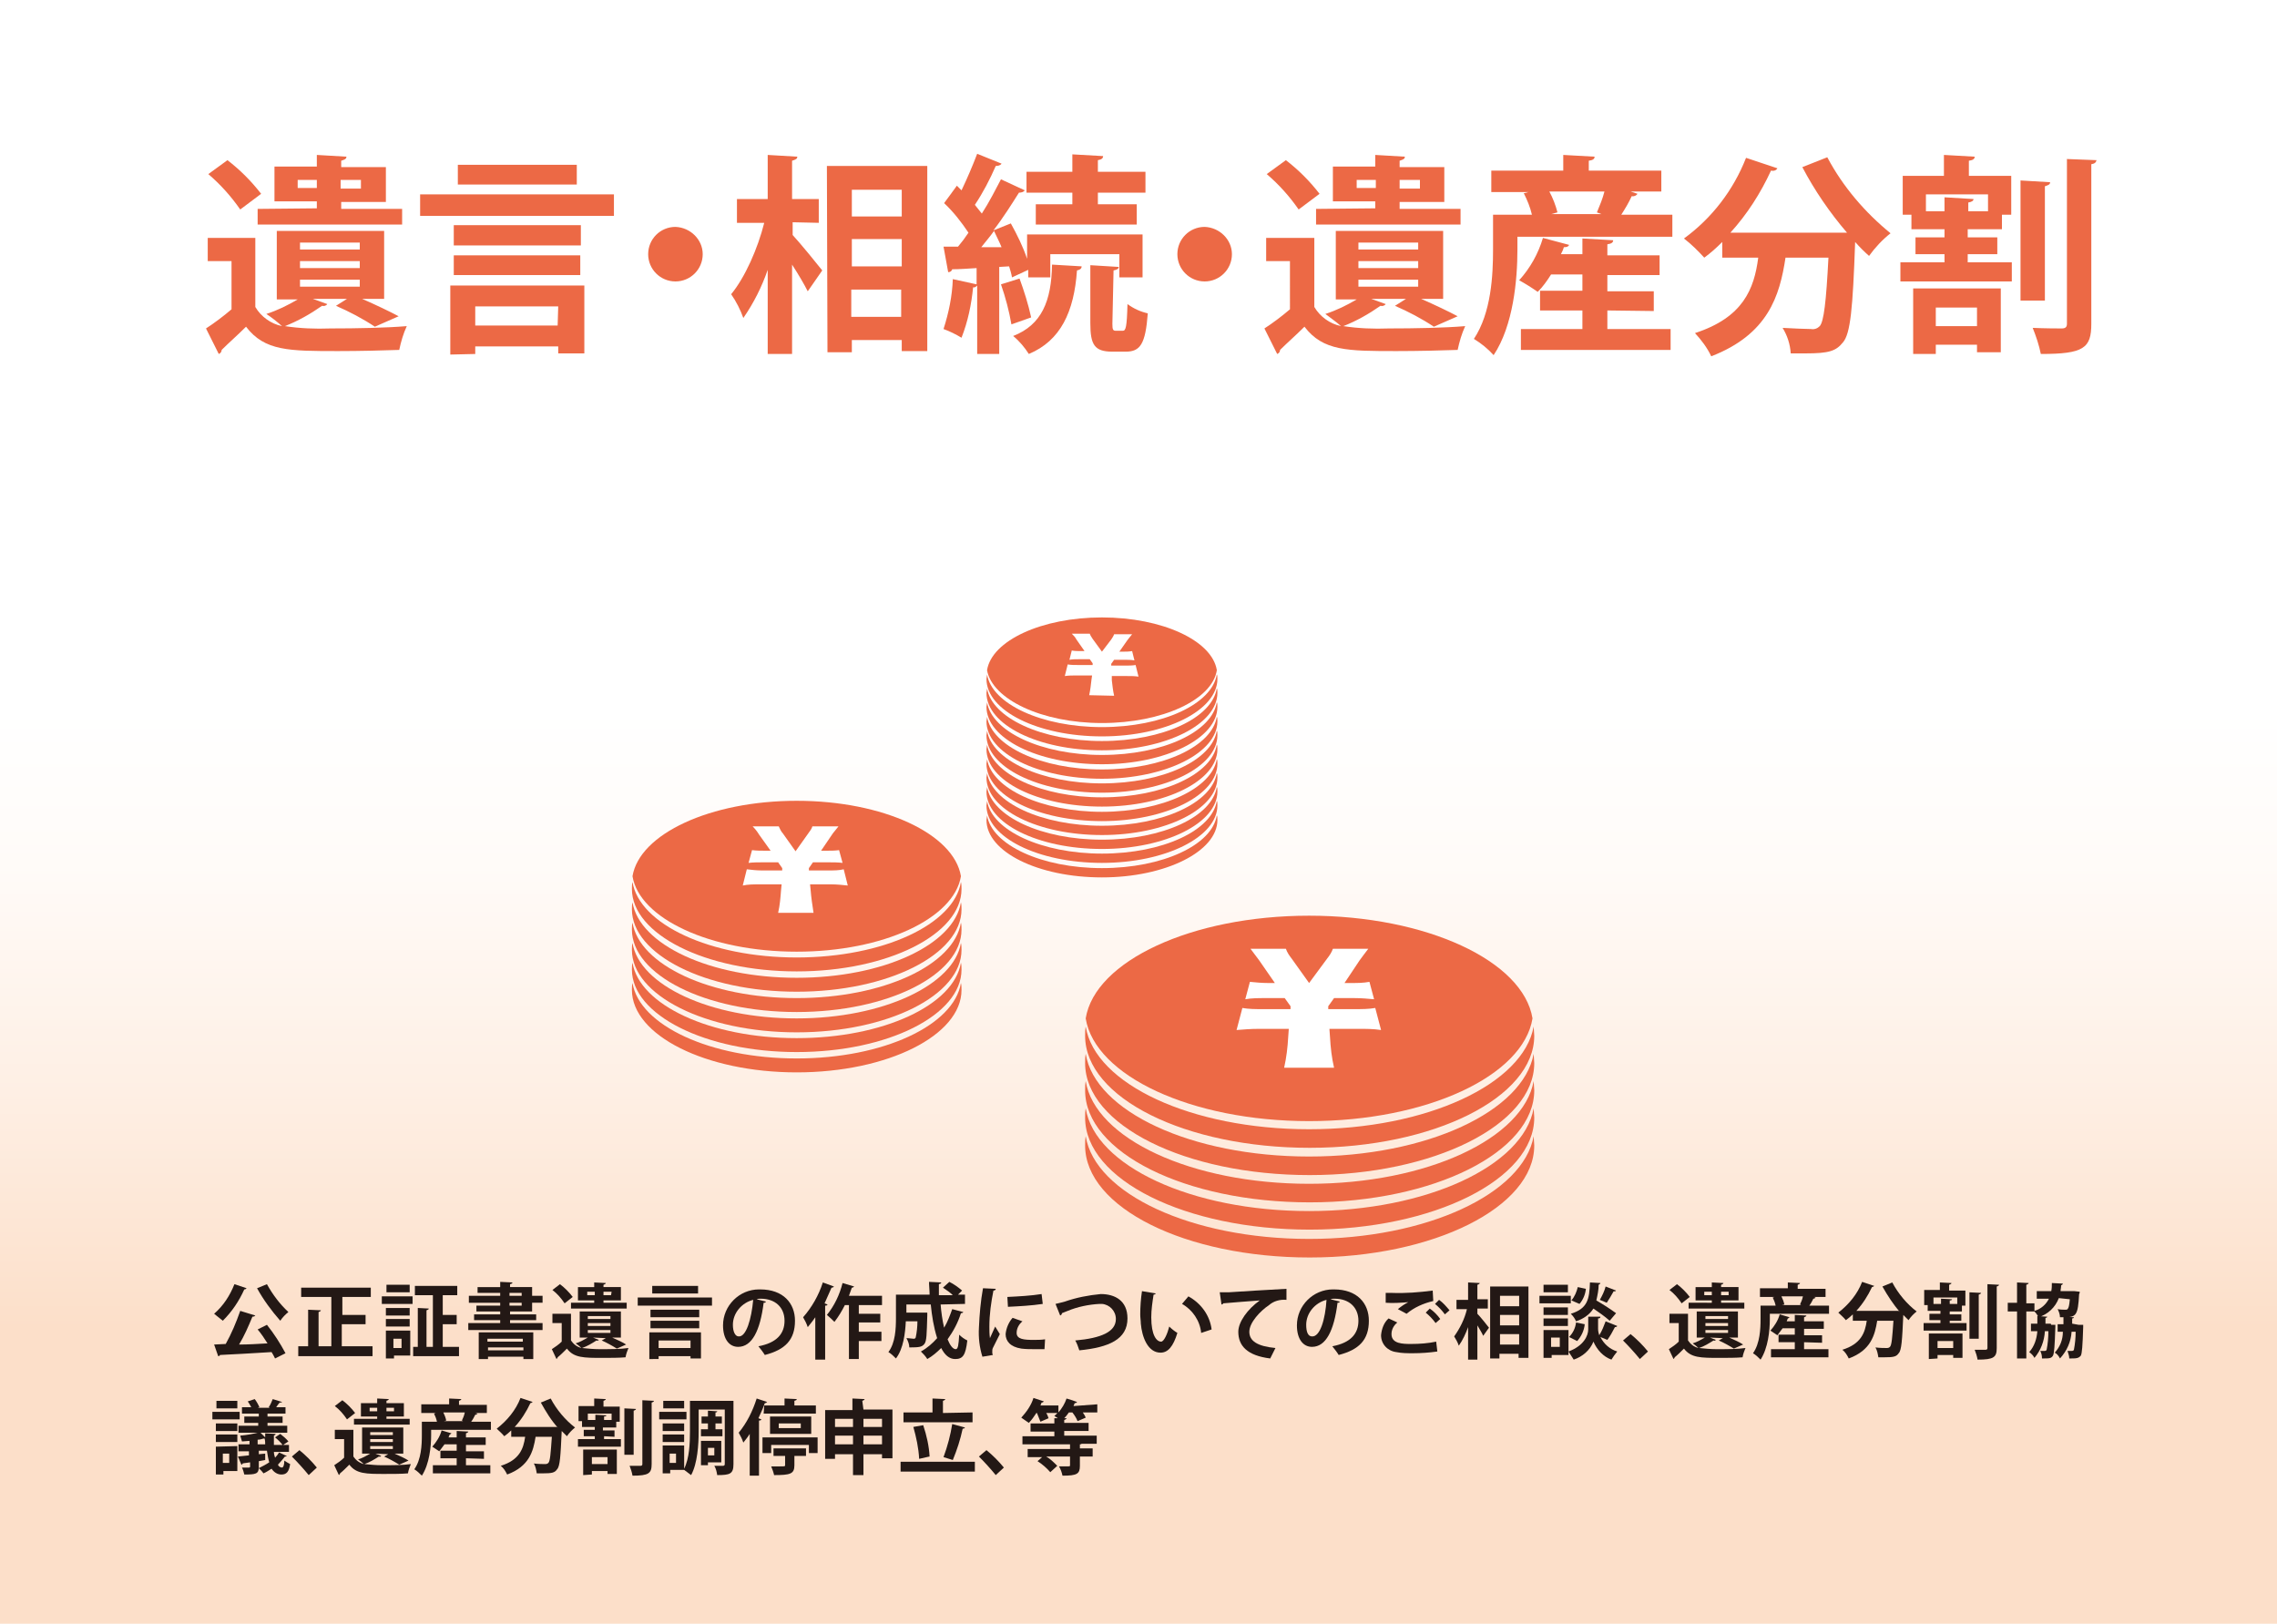 <?xml version="1.0" encoding="utf-8"?>
<!-- Generator: Adobe Illustrator 27.2.0, SVG Export Plug-In . SVG Version: 6.00 Build 0)  -->
<svg version="1.1" id="レイヤー_1" xmlns="http://www.w3.org/2000/svg" xmlns:xlink="http://www.w3.org/1999/xlink" x="0px"
	 y="0px" viewBox="0 0 392.4 279.8" style="enable-background:new 0 0 392.4 279.8;" xml:space="preserve">
<style type="text/css">
	.st0{fill:#FEF1E8;}
	.st1{fill:url(#SVGID_1_);}
	.st2{fill:#231815;}
	.st3{fill:#EC6945;}
	.st4{fill:#FFFFFF;}
</style>
<g>
	<g id="レイヤー_1_00000170969035240020001760000013121420164525031608_">
		<rect y="0" class="st0" width="392.4" height="279.8"/>
		
			<linearGradient id="SVGID_1_" gradientUnits="userSpaceOnUse" x1="196.179" y1="14.875" x2="196.179" y2="234.981" gradientTransform="matrix(1 0 0 -1 0 279.89)">
			<stop  offset="0.164" style="stop-color:#FCDFC9"/>
			<stop  offset="0.349" style="stop-color:#FEEFE4"/>
			<stop  offset="0.527" style="stop-color:#FFFBF8"/>
			<stop  offset="0.649" style="stop-color:#FFFFFF"/>
		</linearGradient>
		<rect y="0" class="st1" width="392.4" height="279.8"/>
		<path class="st2" d="M42.5,222c-0.1,0.1-0.2,0.2-0.4,0.2c-0.9,2-2.1,3.8-3.7,5.4c-0.5-0.4-1-0.8-1.5-1.2c1.6-1.4,2.7-3.1,3.5-5.1
			L42.5,222z M44,226.7c-0.1,0.1-0.2,0.2-0.5,0.2c-0.7,1.7-1.4,3.3-2.3,4.8c1.6,0,3.2-0.1,4.9-0.2c-0.5-0.8-1.1-1.7-1.7-2.4l1.6-0.8
			c1.2,1.5,2.3,3.2,3.2,4.9l-1.8,0.9c-0.2-0.4-0.4-0.8-0.6-1.1c-3.3,0.2-6.6,0.4-8.9,0.5c0,0.1-0.1,0.2-0.3,0.2l-0.7-2l2-0.1
			c1-1.8,1.8-3.7,2.5-5.7L44,226.7z M46,221.3c1,1.8,2.2,3.4,3.7,4.8c-0.5,0.4-1,0.9-1.4,1.5c-1.5-1.7-2.9-3.6-4-5.6L46,221.3z"/>
		<path class="st2" d="M58.9,232h5.3v1.7H51.4V232h1.7v-6.3l2.2,0.1c0,0.1-0.1,0.2-0.4,0.3v5.9h2.2v-8.5h-5.2v-1.6h12v1.6h-4.9v3.1
			H63v1.6h-4.1V232z"/>
		<path class="st2" d="M65.8,224.7v-1.3h5.3v1.3H65.8z M70.7,229.3v4.3h-2.8v0.5h-1.4v-4.8H70.7z M70.6,225.4v1.3h-4.1v-1.3H70.6z
			 M66.5,228.6v-1.3h4.1v1.3H66.5z M70.6,221.4v1.3h-4v-1.3H70.6z M69.2,230.7h-1.4v1.6h1.4V230.7z M76.3,232.1h2.8v1.6h-7.9v-1.6
			H72v-6.7l1.9,0.1c0,0.1-0.1,0.2-0.4,0.3v6.3h1.1v-8.9h-3.1v-1.6h7.3v1.6h-2.5v3.4h2.4v1.6h-2.4V232.1z"/>
		<path class="st2" d="M87.8,228h5.7v1.2H80.7V228h5.5v-0.5h-4.5v-1h4.5V226h-4.1v-1h4.1v-0.5h-5.4v-1.2h5.4v-0.5h-3.9v-1h3.9v-0.9
			l2.1,0.1c0,0.2-0.1,0.2-0.4,0.3v0.5h3.8v1.5h1.8v1.2h-1.8v1.5h-3.8v0.5h4.5v1h-4.5V228z M82.5,234.2v-4.6h9.4v4.6h-1.7v-0.4h-6.1
			v0.4L82.5,234.2z M90.1,230.7h-6.1v0.5h6.1V230.7z M84.1,232.7h6.1v-0.5h-6.1V232.7z M87.8,222.8v0.5h2.1v-0.5H87.8z M87.8,224.5
			v0.5h2.1v-0.5H87.8z"/>
		<path class="st2" d="M102.2,230.5l1,0.4c-0.1,0.1-0.2,0.2-0.4,0.1c-0.8,0.5-1.6,1-2.5,1.3c1,0.1,2,0.2,3,0.2c1.7,0,3.7,0,5-0.2
			c-0.2,0.5-0.4,1-0.5,1.6c-1.1,0.1-2.6,0.1-4,0.1c-3.2,0-4.9,0-6.1-1.6c-0.6,0.6-1.1,1.1-1.6,1.5c0,0.1-0.1,0.2-0.2,0.3l-0.8-1.7
			c0.6-0.4,1.2-0.8,1.7-1.3V228h-1.6v-1.6h3.2v4.6c0.4,0.6,1,1.1,1.8,1.3c-0.3-0.3-0.7-0.6-1-0.8c0.7-0.2,1.4-0.6,2.1-1h-1.4V226
			h7.1v4.5h-1.5c0.9,0.4,1.8,0.8,2.4,1.2l-1.6,0.7c-0.8-0.5-1.7-1-2.6-1.4l0.7-0.4L102.2,230.5z M96.5,221.3
			c0.8,0.6,1.6,1.4,2.2,2.2l-1.4,1.1c-0.6-0.9-1.3-1.7-2.1-2.3L96.5,221.3z M102.4,224.5v-0.4h-2.8v-2.3h2.8V221l2,0.1
			c0,0.1-0.1,0.2-0.4,0.3v0.4h3v2.3h-3v0.4h4v1h-9.6v-1H102.4z M101.2,223.2h1.3v-0.6h-1.3V223.2z M101.3,226.8v0.5h3.9v-0.5H101.3z
			 M101.3,228v0.5h3.9V228H101.3z M101.3,229.2v0.5h3.9v-0.5H101.3z M105.4,222.6H104v0.6h1.3L105.4,222.6z"/>
		<path class="st2" d="M109.9,223.6h12.8v1.4h-12.8V223.6z M111.9,234.2v-4.6h8.9v4.5H119v-0.4h-5.5v0.5L111.9,234.2z M120.5,225.7
			v1.3h-8.4v-1.3H120.5z M112.1,228.9v-1.3h8.4v1.3H112.1z M120.3,221.6v1.3h-7.9v-1.3H120.3z M119,231h-5.5v1.3h5.5V231z"/>
		<path class="st2" d="M132,224.3c-0.1,0.2-0.2,0.2-0.4,0.2c-0.6,4.8-2,7.6-4.4,7.6c-1.5,0-2.6-1.3-2.6-3.7c0-3.4,2.8-6.2,6.2-6.2
			c0.1,0,0.1,0,0.2,0c4,0,6,2.4,6,5.4c0,3.3-1.7,5-5.2,5.9c-0.3-0.5-0.7-1-1.1-1.5c3.2-0.6,4.5-2.2,4.5-4.4c0-2.3-1.6-3.8-4.1-3.8
			c-0.2,0-0.5,0-0.7,0.1L132,224.3z M129.8,224c-2,0.5-3.5,2.3-3.5,4.3c0,1.2,0.4,2,1,2C128.6,230.4,129.5,227.3,129.8,224
			L129.8,224z"/>
		<path class="st2" d="M143.7,221.7c0,0.1-0.2,0.2-0.4,0.2c-0.4,0.9-0.8,1.8-1.2,2.7l0.5,0.2c0,0.1-0.1,0.2-0.4,0.2v9.3h-1.7V227
			c-0.4,0.6-0.9,1.2-1.3,1.7c-0.2-0.6-0.5-1.2-0.8-1.7c1.5-1.7,2.7-3.8,3.4-6L143.7,221.7z M152,224.9h-4v1.5h3.7v1.5h-3.7v1.6h3.9
			v1.6h-3.9v3.1h-1.7v-9.3h-0.7c-0.5,1-1.1,2-1.8,2.9c-0.4-0.4-0.8-0.8-1.3-1.2c1.3-1.6,2.2-3.5,2.7-5.5l2,0.6
			c-0.1,0.1-0.2,0.2-0.4,0.2c-0.2,0.5-0.3,0.9-0.5,1.4h5.7L152,224.9z"/>
		<path class="st2" d="M162.1,224.8c0.1,1.3,0.3,2.7,0.6,4c0.6-1,1-2.1,1.4-3.2l1.9,0.5c0,0.1-0.2,0.2-0.4,0.2
			c-0.5,1.6-1.3,3.1-2.3,4.5c0.4,1,0.9,1.7,1.4,1.7c0.4,0,0.5-0.7,0.6-2.5c0.4,0.4,0.8,0.7,1.4,1c-0.3,2.6-0.8,3.2-2.1,3.2
			c-1,0-1.8-0.7-2.4-1.9c-0.7,0.7-1.5,1.4-2.4,1.9c-0.3-0.5-0.7-0.9-1.1-1.3c1.1-0.6,2-1.4,2.8-2.3c-0.6-1.9-0.9-3.8-1.1-5.8h-4.2
			v1.4h2.7l0.9,0v0.5c-0.1,3.2-0.1,4.4-0.5,4.9c-0.4,0.5-0.8,0.6-2.6,0.6c0-0.5-0.2-1.1-0.5-1.6c0.5,0,1,0.1,1.2,0.1
			c0.2,0,0.3,0,0.4-0.2c0.2-0.9,0.3-1.9,0.3-2.8h-2c-0.1,2-0.4,4.7-1.7,6.4c-0.4-0.4-0.8-0.8-1.3-1.1c1.2-1.6,1.3-4,1.3-5.9v-4h5.8
			c0-0.7-0.1-1.5-0.1-2.2l2.1,0.1c0,0.2-0.1,0.2-0.4,0.3c0,0.6,0,1.2,0,1.9h2.4c-0.5-0.5-1.1-0.9-1.7-1.3l1.1-1
			c0.8,0.4,1.5,0.9,2.2,1.5l-0.7,0.7h1.2v1.6L162.1,224.8z"/>
		<path class="st2" d="M171.6,222.1c0,0.2-0.2,0.3-0.4,0.3c-0.4,2-0.7,4.1-0.7,6.2c0,0.7,0,1.3,0.1,2c0.2-0.4,0.7-1.6,0.9-2l0.8,1.3
			c-0.4,0.8-0.8,1.6-1.2,2.4c-0.1,0.2-0.1,0.4-0.1,0.7c0,0.2,0,0.3,0.1,0.5l-1.8,0.3c-0.5-1.6-0.7-3.3-0.6-5
			c0.1-2.3,0.3-4.6,0.7-6.8L171.6,222.1z M180,232.5c-0.5,0-1.1,0-1.6,0c-0.8,0-1.6,0-2.4-0.1c-1.9-0.3-2.7-1.3-2.7-2.5
			c0.1-1,0.5-2,1.2-2.8l1.7,0.6c-0.6,0.5-1,1.2-1,2c0,1.1,1.3,1.2,2.9,1.2c0.7,0,1.3,0,2-0.1L180,232.5z M173.6,223.5
			c2-0.1,4-0.2,5.9-0.5l0.2,1.7c-2,0.3-4,0.4-6,0.5L173.6,223.5z"/>
		<path class="st2" d="M181.9,224.7c0.4-0.1,0.9-0.2,1.6-0.4c2-0.7,4.1-1.1,6.2-1.3c2.4,0,4.6,1.1,4.6,4.2c0,3.6-3.2,5-8.3,5.5
			c-0.2-0.6-0.4-1.2-0.7-1.7c4.5-0.4,7-1.5,7-3.7c0-1.4-1.1-2.5-2.4-2.6c-0.1,0-0.2,0-0.4,0c-1.9,0.1-3.8,0.5-5.5,1.2
			c-0.3,0.1-0.7,0.3-1,0.4c0,0.2-0.1,0.3-0.3,0.4L181.9,224.7z"/>
		<path class="st2" d="M199.2,222.9c-0.1,0.1-0.2,0.2-0.4,0.2c-0.2,1.3-0.4,2.6-0.4,3.9c0,3.1,0.9,4.2,1.7,4.2
			c0.5,0,1.1-1.4,1.4-2.6c0.4,0.4,0.9,0.8,1.4,1.1c-0.7,2.3-1.6,3.4-2.9,3.4c-2.2,0-3.2-2.7-3.4-5c0-0.5-0.1-1-0.1-1.6
			c0-1.3,0.1-2.7,0.3-4L199.2,222.9z M207,229.7c-0.2-2.1-1.5-4-3.3-5l1.1-1.3c2.2,1.2,3.7,3.3,4,5.7L207,229.7z"/>
		<path class="st2" d="M210.2,222.7c0.4,0,1.1,0,1.5,0c1.6-0.1,7.7-0.5,10-0.6l0,1.9c-1.1-0.1-2.2,0.2-3,0.9c-1.5,1-3.4,3-3.4,4.6
			s1.4,2.5,4.5,2.8l-0.9,1.8c-4-0.5-5.5-2.2-5.5-4.6c0-1.7,1.6-3.9,3.7-5.4c-1.6,0.1-5,0.4-6.3,0.5c0,0.1-0.2,0.2-0.3,0.2
			L210.2,222.7z"/>
		<path class="st2" d="M230.9,224.3c-0.1,0.2-0.2,0.2-0.4,0.2c-0.6,4.8-2,7.6-4.4,7.6c-1.5,0-2.6-1.3-2.6-3.7c0-3.4,2.8-6.2,6.2-6.2
			c0.1,0,0.1,0,0.2,0c4,0,6,2.4,6,5.4c0,3.3-1.7,5-5.2,5.9c-0.3-0.5-0.7-1-1.1-1.5c3.2-0.6,4.5-2.2,4.5-4.4c0-2.3-1.6-3.8-4.1-3.8
			c-0.2,0-0.5,0-0.7,0.1L230.9,224.3z M228.6,224c-2,0.5-3.5,2.3-3.5,4.3c0,1.2,0.3,2,1,2C227.5,230.4,228.4,227.3,228.6,224z"/>
		<path class="st2" d="M247.7,232.9c-1.4,0.2-2.8,0.3-4.2,0.3c-1,0-1.9,0-2.9-0.2c-1.5-0.2-2.6-1.4-2.6-2.9c0.1-1.1,0.5-2.2,1.3-2.9
			l1.5,0.7c-0.6,0.5-1,1.2-1,2c0,1.7,2,1.7,3.4,1.7c1.4,0,2.9-0.1,4.3-0.4L247.7,232.9z M240.9,225.6c0.6-0.5,1.2-0.9,1.8-1.2v0
			c-1.3,0.1-2.6,0.2-3.9,0.1c0-0.4,0-1.3,0-1.7c0.3,0,0.6,0,1,0c2.4,0.1,4.8-0.1,7.1-0.4l0.1,1.8c-1.7,0.4-3.3,1.1-4.6,2.2
			L240.9,225.6z M247.4,228c-0.5-0.7-1.1-1.3-1.7-1.8l0.7-0.7c0.7,0.5,1.3,1.1,1.8,1.8L247.4,228z M249,226.5
			c-0.5-0.7-1.1-1.3-1.7-1.8l0.7-0.7c0.7,0.5,1.2,1.1,1.8,1.8L249,226.5z"/>
		<path class="st2" d="M254.6,225.5v0.9c0.5,0.5,1.7,2,2,2.4l-1,1.4c-0.2-0.5-0.6-1.1-1-1.8v5.9H253v-5.6c-0.4,1.1-0.9,2.2-1.6,3.2
			c-0.2-0.6-0.5-1.1-0.8-1.6c1-1.4,1.8-3,2.2-4.7h-1.8v-1.6h2V221l2,0.1c0,0.1-0.1,0.2-0.4,0.3v2.5h1.8v1.6H254.6z M256.8,221.7h6.6
			V234h-1.7v-0.7h-3.3v0.8h-1.6L256.8,221.7z M261.8,223.3h-3.3v1.8h3.3L261.8,223.3z M261.8,226.6h-3.3v1.8h3.3L261.8,226.6z
			 M258.5,231.7h3.3v-1.8h-3.3L258.5,231.7z"/>
		<path class="st2" d="M270.7,223.3v1.3h-5.4v-1.3H270.7z M270.3,229.2v4.3h-2.9v0.5H266v-4.8H270.3z M270.2,225.3v1.3H266v-1.3
			H270.2z M266,228.5v-1.3h4.2v1.3L266,228.5z M270.2,221.4v1.3h-4.2v-1.3H270.2z M268.8,230.5h-1.5v1.6h1.5V230.5z M278.7,228.5
			c0,0.1-0.2,0.2-0.4,0.2c-0.4,0.8-0.8,1.5-1.3,2.2l-1.2-0.5c0.6,1.2,1.6,2.1,2.9,2.5c-0.4,0.5-0.7,0.9-1,1.4
			c-1.4-0.5-2.5-1.7-3.1-3.1c-0.6,1.5-1.9,2.6-3.4,3.1c-0.3-0.5-0.6-0.9-0.9-1.4c2.7-1,3.4-2.8,3.4-3.8v-2.2l0.9,0l1.2,0
			c0,0.2-0.1,0.3-0.4,0.3v1.8c0,0.4,0.1,0.8,0.2,1.1c0.5-0.8,0.8-1.6,1.1-2.4L278.7,228.5z M273.1,228.2c-0.1,1.1-0.6,2.1-1.3,2.9
			l-1.4-0.7c0.7-0.7,1.1-1.6,1.2-2.5L273.1,228.2z M275.8,221.1c0,0.1-0.1,0.2-0.3,0.3c0,0.9-0.2,1.8-0.4,2.7
			c1.2,0.7,2.3,1.4,3.4,2.2l-1.1,1.3c-0.9-0.8-1.8-1.4-2.8-2.1c-0.7,1.1-1.8,1.8-3,2.2c-0.2-0.5-0.5-0.9-0.9-1.3
			c2.9-0.9,3.2-2.5,3.3-5.4L275.8,221.1z M270.8,224.1c0.6-0.7,0.9-1.5,1.1-2.3l1.4,0.3c-0.1,1-0.5,1.9-1.1,2.6L270.8,224.1z
			 M278.5,222.4c-0.1,0.1-0.2,0.2-0.4,0.1c-0.4,0.7-0.8,1.4-1.2,2l-1.2-0.5c0.4-0.7,0.8-1.5,1-2.3L278.5,222.4z"/>
		<path class="st2" d="M281,229.9c1.1,0.9,2.1,1.9,3,3l-1.4,1.3c-0.9-1.1-1.9-2.2-2.9-3.2L281,229.9z"/>
		<path class="st2" d="M294.7,230.5l1,0.4c-0.1,0.1-0.2,0.2-0.4,0.1c-0.8,0.5-1.6,1-2.5,1.3c1,0.1,2,0.2,3,0.2c1.7,0,3.7,0,5-0.2
			c-0.2,0.5-0.4,1-0.5,1.6c-1.1,0.1-2.6,0.1-4,0.1c-3.2,0-4.9,0-6.1-1.6c-0.6,0.6-1.1,1.1-1.6,1.5c0,0.1-0.1,0.2-0.2,0.3l-0.8-1.7
			c0.6-0.4,1.2-0.8,1.7-1.3V228h-1.6v-1.6h3.2v4.6c0.4,0.6,1,1.1,1.8,1.3c-0.3-0.3-0.7-0.6-1-0.8c0.7-0.2,1.4-0.6,2.1-1h-1.4V226
			h7.1v4.5h-1.5c0.9,0.4,1.8,0.8,2.4,1.2l-1.6,0.7c-0.8-0.5-1.7-1-2.6-1.4l0.7-0.4L294.7,230.5z M289,221.3c0.8,0.6,1.6,1.4,2.2,2.2
			l-1.4,1.1c-0.6-0.9-1.3-1.7-2.1-2.3L289,221.3z M295,224.5v-0.4h-2.8v-2.3h2.8V221l2,0.1c0,0.1-0.1,0.2-0.4,0.3v0.4h3v2.3h-3v0.4
			h4v1h-9.6v-1H295z M293.7,223.2h1.3v-0.6h-1.3V223.2z M293.9,226.8v0.5h3.9v-0.5H293.9z M293.9,228v0.5h3.9V228H293.9z
			 M293.9,229.2v0.5h3.9v-0.5H293.9z M297.9,222.6h-1.3v0.6h1.3V222.6z"/>
		<path class="st2" d="M312.9,223.6c-0.1,0.1-0.2,0.2-0.4,0.2c-0.2,0.4-0.4,0.8-0.7,1.2h3.4v1.4H305v0.9c0,2-0.3,5-1.6,7
			c-0.4-0.4-0.8-0.8-1.3-1.1c1.2-1.7,1.3-4.2,1.3-5.9v-2.3h2.6c-0.1-0.5-0.3-1-0.5-1.4l0.3-0.1h-2.5V222h4.8v-1l2.1,0.1
			c0,0.1-0.1,0.2-0.4,0.3v0.7h4.8v1.4h-2L312.9,223.6z M310.9,231.3v1.2h4.2v1.4h-9.9v-1.4h4.1v-1.2h-2.8V230h2.8v-1.1h-2.1
			c-0.3,0.4-0.6,0.8-0.9,1.2c-0.4-0.3-0.8-0.5-1.2-0.8c0.7-0.8,1.3-1.7,1.6-2.8l1.7,0.5c-0.1,0.1-0.2,0.2-0.3,0.2
			c-0.1,0.2-0.1,0.3-0.2,0.5h1.4v-1.1l2,0.1c0,0.1-0.1,0.2-0.4,0.3v0.7h3.4v1.3h-3.4v1.1h3.1v1.3L310.9,231.3z M310.2,224.8
			c0.2-0.4,0.4-0.9,0.5-1.4h-3.7c0.2,0.4,0.4,0.9,0.5,1.4l-0.4,0.1h3.3L310.2,224.8z"/>
		<path class="st2" d="M327.4,226.1c-1.1-1.3-2.1-2.8-3-4.4l1.7-0.7c1,1.9,2.5,3.7,4.2,5c-0.5,0.4-1,0.9-1.4,1.5
			c-0.3-0.3-0.6-0.6-0.9-0.9c-0.2,4.4-0.3,6.1-0.8,6.6c-0.4,0.6-0.9,0.7-2.5,0.7c-0.3,0-0.6,0-1,0c-0.1-0.6-0.2-1.2-0.5-1.7
			c0.8,0.1,1.5,0.1,1.9,0.1c0.2,0,0.4,0,0.6-0.2c0.3-0.3,0.4-1.6,0.6-4.5h-2.8c-0.4,2.5-1.1,5.1-4.9,6.5c-0.3-0.6-0.6-1.1-1.1-1.5
			c3.2-1,3.9-2.9,4.2-5h-2.4v-1.1c-0.4,0.4-0.8,0.7-1.2,1c-0.4-0.5-0.9-0.9-1.3-1.3c1.8-1.4,3.3-3.2,4.1-5.3l2.1,0.7
			c-0.1,0.1-0.3,0.2-0.4,0.2c-0.7,1.5-1.6,2.9-2.7,4.1h6.9l0.4,0L327.4,226.1z"/>
		<path class="st2" d="M336,227.5v0.5h2.9v1.3h-7.4v-1.3h2.9v-0.5h-1.9v-1.1h1.9v-0.5h-2.2v-1h-0.6v-2.6h2.7V221l2,0.1
			c0,0.1-0.1,0.2-0.4,0.3v1h2.8v2.6h-0.6v1H336v0.5h2v1.1H336z M332.4,234.2v-4.4h5.8v4.2h-1.6v-0.5h-2.7v0.6L332.4,234.2z
			 M333.2,224.7h1.3v-0.9l1.9,0.1c0,0.1-0.1,0.2-0.4,0.2v0.6h1.3v-1.1h-4.1L333.2,224.7z M336.6,231.1h-2.7v1.2h2.7V231.1z
			 M341.4,222.8c0,0.1-0.1,0.2-0.4,0.3v7.6h-1.6v-8L341.4,222.8z M342.5,221.3l2,0.1c0,0.1-0.1,0.2-0.4,0.3v10.6c0,1.6-0.5,2-3.3,2
			c-0.1-0.6-0.3-1.2-0.5-1.7c0.8,0,1.6,0,1.9,0c0.2,0,0.3-0.1,0.3-0.3L342.5,221.3z"/>
		<path class="st2" d="M354.8,223.7c-0.6,1.6-1.9,2.8-3.5,3.3c-0.2-0.4-0.4-0.7-0.7-1h-1.4v8.1h-1.6V226h-1.6v-1.5h1.6V221l2,0.1
			c0,0.1-0.1,0.2-0.4,0.3v3.2h1.4v1.3c1.1-0.3,2-1.1,2.5-2.1h-2.1v-1.3h2.5c0.1-0.5,0.1-0.9,0.1-1.4l1.9,0.1c0,0.1-0.1,0.2-0.3,0.3
			c0,0.4-0.1,0.7-0.1,1h2.1l0.3,0l0.9,0.1c0,0.1,0,0.3-0.1,0.4c-0.2,3.7-0.5,4-2.6,4c-0.2,0-0.4,0-0.7,0c0-0.5-0.2-1-0.4-1.4
			c0.5,0.1,1.1,0.1,1.3,0.1c0.2,0,0.3,0,0.4-0.1c0.2-0.2,0.3-0.6,0.4-1.7L354.8,223.7z M353.5,228.3l0.7,0c0,0.1,0,0.3,0,0.4
			c-0.1,3.2-0.2,4.5-0.4,4.9c-0.3,0.5-0.6,0.5-1.9,0.5c0-0.5-0.1-0.9-0.3-1.3c0.3,0,0.6,0,0.8,0c0.1,0,0.3-0.1,0.3-0.2
			c0.2-1,0.3-2.1,0.3-3.2h-0.6c-0.1,1.7-0.7,3.3-1.8,4.6c-0.2-0.4-0.5-0.7-0.9-1c0.9-1,1.3-2.3,1.4-3.6h-1.1v-1.3h1.1
			c0-0.4,0-0.9,0-1.3l1.7,0.1c0,0.1-0.1,0.2-0.3,0.2l0,1h0.9L353.5,228.3z M358.2,228.3l0.8,0c0,0.1,0,0.3,0,0.4
			c-0.1,3.2-0.2,4.5-0.4,4.9c-0.4,0.5-0.8,0.5-2,0.5c0-0.5-0.2-0.9-0.3-1.3c0.3,0,0.5,0,0.8,0c0.1,0,0.3-0.1,0.3-0.2
			c0.2-1,0.3-2.1,0.3-3.1h-0.7c-0.1,1.7-0.8,3.3-2,4.6c-0.2-0.4-0.5-0.8-0.9-1c0.9-1,1.4-2.2,1.4-3.6h-0.9v-1.3h1c0-0.4,0-0.9,0-1.3
			l1.8,0.1c0,0.1-0.1,0.2-0.3,0.2l0,0.9L358.2,228.3z"/>
		<path class="st2" d="M41.3,243.3v1.3h-4.7v-1.3H41.3z M40.9,249.2v4.3h-2.4v0.6h-1.3v-4.8L40.9,249.2z M37.2,246.6v-1.3h3.7v1.3
			H37.2z M37.2,248.5v-1.3h3.7v1.3L37.2,248.5z M40.9,241.4v1.3h-3.6v-1.3H40.9z M39.5,250.5h-1.1v1.6h1.1V250.5z M47.2,250.2
			c0,0.3,0.1,0.7,0.2,1c0.3-0.3,0.5-0.6,0.7-0.9l1.3,0.6c0,0.1-0.1,0.1-0.3,0.1c-0.4,0.5-0.8,1-1.2,1.4c0.1,0.3,0.4,0.5,0.7,0.5
			c0.2,0,0.4-0.4,0.4-1.2c0.3,0.2,0.6,0.4,1,0.6c-0.2,1.3-0.6,1.8-1.5,1.8c-0.7,0-1.3-0.4-1.7-1c-0.5,0.3-0.9,0.6-1.4,0.8
			c-0.2-0.3-0.5-0.6-0.8-0.9c0.6-0.3,1.2-0.6,1.8-1c-0.2-0.7-0.3-1.3-0.4-2h-1.4v0.6l1.1-0.1l0,1.1l-1.1,0.2v1
			c0,1.2-0.5,1.3-2.5,1.3c-0.1-0.4-0.2-0.8-0.4-1.2c0.5,0,1,0,1.2,0s0.2-0.1,0.2-0.2V252c-0.5,0.1-0.9,0.1-1.3,0.2
			c0,0.1-0.1,0.2-0.2,0.2L41,251l1.9-0.2v-0.7h-1.8v-1.2H43v-0.6c-0.4,0-0.9,0.1-1.3,0.1c-0.1-0.3-0.2-0.7-0.3-1
			c1.1-0.1,2.3-0.3,3.4-0.6l0.9,0.9c0-0.2,0-0.5,0-0.7l1.8,0.1c0,0.1-0.1,0.2-0.3,0.3c0,0.6,0,1.1,0,1.6h1.5
			c-0.4-0.5-0.8-0.9-1.3-1.3l0.9-0.6c0.5,0.4,1,0.8,1.4,1.3l-0.9,0.6h1v1.2L47.2,250.2z M44.6,244.1v-0.5h-2.9v-1.1h1.6
			c-0.2-0.4-0.4-0.7-0.6-1l1.2-0.4c0.3,0.4,0.6,0.9,0.8,1.4l-0.3,0.1h2.1l-0.2-0.1c0.3-0.4,0.5-0.9,0.7-1.4l1.6,0.5
			c0,0.1-0.2,0.1-0.4,0.1c-0.2,0.2-0.4,0.5-0.6,0.8h1.6v1.1h-3.1v0.5h2.6v1.1h-2.6v0.5h3.4v1.2h-8.4v-1.2h3.4v-0.5h-2.4v-1.1H44.6z
			 M44.4,248.9h1.3c0-0.3,0-0.6-0.1-1h-0.2c-0.3,0.1-0.6,0.2-1,0.2L44.4,248.9z"/>
		<path class="st2" d="M51.6,249.9c1.1,0.9,2.1,1.9,3,3l-1.4,1.3c-0.9-1.1-1.9-2.2-2.9-3.2L51.6,249.9z"/>
		<path class="st2" d="M64.7,250.5l1,0.4c-0.1,0.1-0.2,0.2-0.4,0.1c-0.8,0.5-1.6,1-2.5,1.3c1,0.1,2,0.2,3,0.2c1.7,0,3.7,0,5-0.2
			c-0.2,0.5-0.4,1-0.5,1.6c-1.1,0.1-2.6,0.1-4,0.1c-3.2,0-4.9,0-6.1-1.6c-0.6,0.6-1.1,1.1-1.6,1.5c0,0.1-0.1,0.2-0.2,0.3l-0.8-1.7
			c0.6-0.4,1.2-0.8,1.7-1.3V248h-1.6v-1.6h3.2v4.6c0.4,0.6,1,1.1,1.8,1.3c-0.3-0.3-0.7-0.6-1-0.8c0.7-0.2,1.4-0.6,2.1-1h-1.4V246
			h7.1v4.5h-1.5c0.9,0.4,1.8,0.8,2.4,1.2l-1.6,0.7c-0.8-0.5-1.7-1-2.6-1.4l0.7-0.4L64.7,250.5z M59,241.3c0.8,0.6,1.6,1.4,2.2,2.2
			l-1.4,1.1c-0.6-0.9-1.3-1.7-2.1-2.3L59,241.3z M65,244.5v-0.4h-2.8v-2.3H65V241l2,0.1c0,0.1-0.1,0.2-0.4,0.3v0.4h3v2.3h-3v0.4h4v1
			h-9.6v-1L65,244.5z M63.7,243.2H65v-0.6h-1.3L63.7,243.2z M63.8,246.8v0.5h3.9v-0.5H63.8z M63.8,248v0.5h3.9V248H63.8z
			 M63.8,249.2v0.5h3.9v-0.5H63.8z M67.9,242.6h-1.3v0.6h1.3V242.6z"/>
		<path class="st2" d="M82.3,243.6c-0.1,0.1-0.2,0.2-0.4,0.2c-0.2,0.4-0.4,0.8-0.7,1.2h3.4v1.4H74.3v0.9c0,2-0.3,5-1.6,7
			c-0.4-0.4-0.8-0.8-1.3-1.1c1.2-1.7,1.3-4.2,1.3-5.9v-2.3h2.6c-0.1-0.5-0.3-1-0.5-1.4l0.3-0.1h-2.5V242h4.8v-1l2.1,0.1
			c0,0.1-0.1,0.2-0.4,0.3v0.7h4.8v1.4h-2L82.3,243.6z M80.3,251.3v1.2h4.2v1.4h-9.9v-1.4h4.1v-1.2h-2.8V250h2.8v-1.1h-2.1
			c-0.3,0.4-0.6,0.8-0.9,1.2c-0.4-0.3-0.8-0.5-1.2-0.8c0.7-0.8,1.3-1.7,1.6-2.8l1.7,0.5c-0.1,0.1-0.2,0.2-0.3,0.2
			c-0.1,0.2-0.1,0.3-0.2,0.5h1.4v-1.1l2,0.1c0,0.1-0.1,0.2-0.4,0.3v0.7h3.4v1.3h-3.4v1.1h3.1v1.3L80.3,251.3z M79.6,244.8
			c0.2-0.4,0.4-0.9,0.5-1.4h-3.7c0.2,0.4,0.4,0.9,0.5,1.4l-0.4,0.1h3.3L79.6,244.8z"/>
		<path class="st2" d="M96.2,246.1c-1.2-1.3-2.1-2.8-3-4.4l1.7-0.7c1,1.9,2.5,3.7,4.2,5c-0.5,0.4-1,0.9-1.4,1.5
			c-0.3-0.3-0.6-0.6-0.9-0.9c-0.2,4.4-0.3,6.1-0.8,6.6c-0.4,0.6-0.9,0.7-2.5,0.7c-0.3,0-0.6,0-1,0c-0.1-0.6-0.2-1.2-0.5-1.7
			c0.8,0.1,1.5,0.1,1.9,0.1c0.2,0,0.4,0,0.6-0.2c0.3-0.3,0.4-1.6,0.6-4.5h-2.8c-0.4,2.5-1.1,5.1-4.9,6.5c-0.3-0.6-0.6-1.1-1.1-1.5
			c3.2-1,3.9-2.9,4.2-5h-2.4v-1.1c-0.4,0.4-0.8,0.7-1.2,1c-0.4-0.5-0.9-0.9-1.3-1.3c1.8-1.4,3.3-3.2,4.1-5.3l2.1,0.7
			c-0.1,0.1-0.3,0.2-0.4,0.2c-0.7,1.5-1.6,2.9-2.7,4.1h6.9l0.4,0L96.2,246.1z"/>
		<path class="st2" d="M104.1,247.5v0.5h2.9v1.3h-7.4v-1.3h2.9v-0.5h-1.9v-1.1h1.9v-0.5h-2.2v-1h-0.6v-2.6h2.7V241l2,0.1
			c0,0.1-0.1,0.2-0.4,0.3v1h2.8v2.6h-0.6v1h-2.3v0.5h2v1.1L104.1,247.5z M100.5,254.2v-4.4h5.8v4.2h-1.6v-0.5H102v0.6L100.5,254.2z
			 M101.3,244.7h1.3v-0.9l1.9,0.1c0,0.1-0.1,0.2-0.4,0.2v0.6h1.3v-1.1h-4.1L101.3,244.7z M104.7,251.1H102v1.2h2.7V251.1z
			 M109.6,242.8c0,0.1-0.1,0.2-0.4,0.3v7.6h-1.6v-8L109.6,242.8z M110.7,241.3l2,0.1c0,0.1-0.1,0.2-0.4,0.3v10.6c0,1.6-0.5,2-3.3,2
			c-0.1-0.6-0.3-1.2-0.5-1.7c0.8,0,1.6,0,1.9,0c0.2,0,0.3-0.1,0.3-0.3L110.7,241.3z"/>
		<path class="st2" d="M118.3,243.3v1.3h-4.7v-1.3H118.3z M126.4,241.5v10.8c0,1.7-0.6,1.9-2.8,1.9c-0.1-0.6-0.2-1.1-0.5-1.6
			c0.3,0,0.6,0,0.9,0h0.6c0.2,0,0.3-0.1,0.3-0.3v-9.4h-4.5v3.8c0,2.2-0.2,5.5-1.3,7.5c-0.4-0.3-0.8-0.6-1.2-0.9v0h-2.4v0.6h-1.3
			v-4.8h3.7v4c0.9-1.8,1-4.4,1-6.4v-5.3H126.4z M117.9,245.3v1.3h-3.7v-1.3H117.9z M114.2,248.5v-1.3h3.7v1.3L114.2,248.5z
			 M117.9,241.4v1.3h-3.6v-1.3H117.9z M116.5,252.1v-1.6h-1.1v1.6L116.5,252.1z M120.8,246.3h1.2v-1h-1.1v-1.2h1.1v-1l1.6,0.1
			c0,0.1-0.1,0.2-0.3,0.2v0.7h1.1v1.2h-1.1v1h1.2v1.2h-3.7L120.8,246.3z M124.3,252H122v0.5h-1.2v-4.2h3.5L124.3,252z M123.1,249.5
			H122v1.3h1.1V249.5z"/>
		<path class="st2" d="M129.2,247.1c-0.3,0.5-0.7,1-1.1,1.5c-0.2-0.6-0.5-1.2-0.8-1.7c1.4-1.7,2.4-3.7,3.1-5.9l1.8,0.6
			c-0.1,0.1-0.2,0.2-0.4,0.2c-0.3,0.9-0.7,1.7-1.1,2.6l0.5,0.2c0,0.1-0.1,0.2-0.4,0.2v9.5h-1.6V247.1z M131.4,247.7h9.5v2.7h-1.5
			V249h-6.5v1.4h-1.5V247.7z M131.7,242.2h3.5V241l2.1,0.1c0,0.2-0.1,0.2-0.4,0.3v0.8h3.7v1.4h-9L131.7,242.2z M139.8,247.1h-7.1v-3
			h7.1V247.1z M133.3,250.9v-1.3h5.6v1.3h-2v1.6c0,1.5-0.7,1.7-3.5,1.7c-0.1-0.5-0.3-1-0.5-1.5c0.5,0,1.1,0,1.5,0
			c0.8,0,0.9,0,0.9-0.2v-1.6L133.3,250.9z M134.2,245.3v0.8h3.8v-0.8H134.2z"/>
		<path class="st2" d="M148.8,242.9h5v8.4H152v-0.7h-3.2v3.6H147v-3.6h-3.1v0.8h-1.7v-8.4h4.7V241l2.1,0.1c0,0.1-0.1,0.2-0.4,0.3
			L148.8,242.9z M147,244.5h-3.1v1.4h3.1V244.5z M143.9,248.9h3.1v-1.5h-3.1V248.9z M152,244.5h-3.2v1.4h3.2V244.5z M148.8,248.9
			h3.2v-1.5h-3.2V248.9z"/>
		<path class="st2" d="M155.2,251.9H168v1.7h-12.8V251.9z M167.6,243.4v1.7h-11.9v-1.7h5V241l2.2,0.1c0,0.1-0.1,0.2-0.4,0.3v2.1
			L167.6,243.4z M159.1,245.6c0.6,1.8,1,3.6,1.1,5.4c0,0-0.1,0-1.8,0.4c-0.1-1.9-0.5-3.7-1-5.5L159.1,245.6z M166.3,246
			c-0.1,0.2-0.3,0.2-0.4,0.2c-0.4,1.9-1,3.7-1.7,5.4l-1.6-0.5c0.7-1.9,1.2-3.8,1.5-5.7L166.3,246z"/>
		<path class="st2" d="M170,249.9c1.1,0.9,2.1,1.9,3,3l-1.4,1.3c-0.9-1.1-1.9-2.2-2.9-3.2L170,249.9z"/>
		<path class="st2" d="M189.1,242v1.4h-2.5c0.2,0.3,0.4,0.6,0.5,0.9l-1.4,0.6c-0.2-0.5-0.5-1-0.9-1.5h-0.6c-0.2,0.3-0.5,0.7-0.8,1
			l0.4,0c0,0.1-0.1,0.2-0.4,0.3v0.5h4.2v1.4h-4.2v0.8h5.6v1.4h-2.6c-0.1,0.1-0.2,0.1-0.3,0.1v0.7h2.2v1.4h-2.2v1.6
			c0,1.4-0.5,1.7-3,1.7c-0.1-0.5-0.3-1.1-0.6-1.6c0.4,0,0.8,0,1.1,0c0.8,0,0.8,0,0.8-0.2v-1.5h-4.1c0.7,0.4,1.3,1,1.9,1.6l-1.2,1.1
			c-0.6-0.7-1.4-1.4-2.2-1.9l0.8-0.7h-2.5v-1.4h7.3v-0.8h-8.2v-1.4h5.5v-0.8h-4.1v-1.4h4.1v-0.9l0.6,0c-0.2-0.1-0.4-0.3-0.6-0.4
			c0.2-0.2,0.4-0.3,0.5-0.5h-1.9c0.2,0.3,0.3,0.6,0.4,0.9l-1.4,0.6c-0.2-0.5-0.4-1-0.6-1.5h-0.1c-0.4,0.6-0.8,1.2-1.3,1.7
			c-0.4-0.3-0.9-0.6-1.3-0.9c0.9-1,1.7-2.1,2.1-3.4l1.8,0.6c-0.1,0.1-0.2,0.2-0.4,0.2l-0.2,0.5h3.1v1.2c0.6-0.7,1.1-1.5,1.4-2.4
			c0.7,0.2,1.3,0.4,1.8,0.6c0,0.1-0.2,0.2-0.4,0.2l-0.2,0.5L189.1,242z"/>
		<path class="st3" d="M53.9,51.5l2.5,0.9c-0.2,0.3-0.6,0.4-0.9,0.3c-2,1.4-4.1,2.6-6.4,3.5c2.6,0.4,5.2,0.5,7.9,0.4
			c4.4,0,9.6-0.1,13.1-0.4c-0.6,1.3-1,2.7-1.3,4.1c-2.8,0.1-6.8,0.2-10.5,0.2c-8.5,0-12.7,0-15.9-4.2c-1.5,1.5-3,2.8-4.2,4
			c0,0.3-0.2,0.6-0.5,0.7l-2.2-4.4c1.4-0.9,3-2.1,4.4-3.3V45h-4.1v-4H44v11.9c1,1.7,2.7,2.9,4.6,3.3c-0.9-0.8-1.8-1.5-2.7-2.1
			c1.9-0.6,3.7-1.5,5.4-2.5h-3.6V39.8h18.5v11.7h-3.8c2.3,1,4.8,2.2,6.3,3l-4.1,1.8c-2.1-1.4-4.4-2.6-6.7-3.6l1.9-1.2L53.9,51.5z
			 M39.2,27.6c2.2,1.7,4.1,3.6,5.8,5.8l-3.6,2.7c-1.6-2.3-3.4-4.3-5.5-6.1L39.2,27.6z M54.6,35.9v-1.2h-7.3v-6h7.3v-2l5.1,0.3
			c0,0.4-0.3,0.5-0.9,0.7v1.1h7.7v6h-7.7v1.2h10.5v2.7H44.4v-2.7L54.6,35.9z M51.3,32.4h3.3V31h-3.3V32.4z M51.7,41.8V43h10.3v-1.2
			H51.7z M51.7,45v1.2h10.3V45H51.7z M51.7,48.2v1.2h10.3v-1.2L51.7,48.2z M62.2,31h-3.5v1.5h3.5V31z"/>
		<path class="st3" d="M72.4,33.5h33.4v3.7H72.4V33.5z M77.6,61.1V49.2h23.1v11.7h-4.5v-1.2H81.9V61L77.6,61.1z M100.1,38.8v3.5
			H78.2v-3.5H100.1z M78.2,47.4V44h21.8v3.4H78.2z M99.4,28.4v3.4H78.9v-3.4H99.4z M96.2,52.8H81.9v3.3h14.2L96.2,52.8z"/>
		<path class="st3" d="M121.1,43.8c0,2.6-2.1,4.7-4.7,4.7s-4.7-2.1-4.7-4.7c0-2.6,2.1-4.7,4.7-4.7c0,0,0,0,0,0
			C119,39.2,121.1,41.3,121.1,43.8z"/>
		<path class="st3" d="M136.6,38.3v2.2c1.3,1.4,4.4,5.2,5.1,6.1l-2.5,3.6c-0.6-1.2-1.6-2.9-2.7-4.6V61h-4.2V46.5
			c-1,2.9-2.4,5.7-4.2,8.3c-0.5-1.4-1.2-2.8-2.1-4.1c2.4-2.9,4.6-7.9,5.7-12.3h-4.7v-4.1h5.3v-7.6l5.1,0.3c0,0.4-0.3,0.5-0.9,0.7
			v6.6h4.6v4.1L136.6,38.3z M142.5,28.6h17.3v31.9h-4.4v-1.9h-8.6v2.1h-4.2L142.5,28.6z M155.4,32.7h-8.6v4.6h8.6L155.4,32.7z
			 M155.4,41.2h-8.6v4.7h8.6L155.4,41.2z M146.7,54.6h8.6v-4.7h-8.6L146.7,54.6z"/>
		<path class="st3" d="M174.4,47.8c-0.1-0.6-0.3-1.3-0.5-1.9l-1.7,0.1v15h-3.8V49.2c-0.2,0.2-0.4,0.4-0.7,0.3c-0.3,3-0.9,5.9-2,8.7
			c-1-0.6-2-1.1-3.1-1.5c0.9-2.8,1.5-5.7,1.6-8.6l4.1,0.9v-2.8c-1.6,0.1-3,0.2-4.2,0.2c-0.1,0.3-0.3,0.5-0.7,0.5l-0.8-4.4h2.5
			c0.6-0.7,1.2-1.5,1.8-2.4c-1.2-1.8-2.6-3.6-4.2-5.1c0.8-1.1,1.5-2,2.2-3l0.8,0.8c1-2.1,1.9-4.2,2.7-6.3l4.2,1.7
			c-0.2,0.3-0.6,0.4-1,0.4c-1,2.3-2.2,4.6-3.6,6.7c0.4,0.5,0.8,1,1.2,1.5c1.3-2,2.4-4.2,3.3-5.9l4.1,1.9c-0.2,0.3-0.6,0.4-1,0.4
			c-1.2,1.9-2.7,4.3-4.4,6.5l3-1.2c1.1,2,2.1,4,2.8,6.1v-4.2h19.9v7.4h-4v-4H181v4h-3.8v-1.3L174.4,47.8z M172.6,42.6
			c-0.4-1-0.9-1.9-1.3-2.8c-0.7,1-1.5,1.9-2.2,2.8L172.6,42.6z M174.3,55.9c-0.4-2.3-1-4.6-1.8-6.9l3.2-1c0.8,2.2,1.5,4.4,2,6.7
			L174.3,55.9z M186.4,45.9c0,0.4-0.3,0.6-0.8,0.7c-0.5,7.1-2.8,12.1-8.3,14.4c-0.7-1.1-1.6-2.2-2.7-3.1c4.9-1.9,6.6-6,6.7-12.3
			L186.4,45.9z M184.8,35.2v-2h-7.9v-3.6h7.9v-3l5.3,0.3c0,0.4-0.3,0.6-0.9,0.7v2h8.2v3.6h-8.2v2h6.7v3.5h-17.4v-3.5L184.8,35.2z
			 M191.7,55.8c0,1,0.1,1.2,0.6,1.2h1.2c0.5,0,0.7-0.6,0.8-4.6c1.1,0.8,2.2,1.3,3.5,1.6c-0.4,5.3-1.3,6.6-3.8,6.6h-2.3
			c-3.1,0-3.8-1.2-3.8-4.9V45.7l4.9,0.3c0,0.3-0.3,0.5-0.9,0.6L191.7,55.8z"/>
		<path class="st3" d="M212.3,43.8c0,2.6-2.1,4.7-4.7,4.7s-4.7-2.1-4.7-4.7s2.1-4.7,4.7-4.7C210.2,39.2,212.3,41.3,212.3,43.8z"/>
		<path class="st3" d="M236.3,51.5l2.5,0.9c-0.2,0.3-0.6,0.4-0.9,0.3c-2,1.4-4.1,2.6-6.4,3.5c2.6,0.4,5.2,0.5,7.9,0.4
			c4.4,0,9.6-0.1,13.1-0.4c-0.6,1.3-1,2.7-1.3,4.1c-2.8,0.1-6.8,0.2-10.5,0.2c-8.5,0-12.7,0-15.9-4.2c-1.5,1.5-3,2.8-4.2,4
			c0,0.3-0.2,0.6-0.5,0.7l-2.2-4.4c1.4-0.9,3-2.1,4.4-3.3V45h-4.1v-4h8.3v11.9c1,1.7,2.7,2.9,4.6,3.3c-0.9-0.8-1.8-1.4-2.7-2.1
			c1.9-0.6,3.7-1.5,5.4-2.5h-3.6V39.8h18.5v11.7h-3.8c2.3,1,4.8,2.2,6.3,3l-4.1,1.8c-2.1-1.4-4.4-2.6-6.7-3.6l1.9-1.2L236.3,51.5z
			 M221.6,27.6c2.2,1.7,4.1,3.6,5.8,5.8l-3.6,2.7c-1.6-2.3-3.4-4.3-5.5-6.1L221.6,27.6z M237,35.9v-1.2h-7.3v-6h7.3v-2l5.1,0.3
			c0,0.4-0.3,0.5-0.9,0.7v1.1h7.7v6h-7.7v1.2h10.5v2.7h-24.9v-2.7L237,35.9z M233.8,32.4h3.3V31h-3.3V32.4z M234.1,41.8V43h10.3
			v-1.2H234.1z M234.1,45v1.2h10.3V45H234.1z M234.1,48.2v1.2h10.3v-1.2L234.1,48.2z M244.7,31h-3.5v1.5h3.5L244.7,31z"/>
		<path class="st3" d="M282.2,33.4c-0.2,0.3-0.6,0.5-1,0.4c-0.5,1.1-1.1,2.1-1.8,3.2h8.8v3.8h-26.7V43c0,5.2-0.7,13.1-4.1,18.2
			c-1-1.1-2.1-2-3.4-2.8c3-4.5,3.3-11,3.3-15.4v-6h6.7c-0.3-1.3-0.8-2.5-1.4-3.7l0.8-0.2H257v-3.7h12.4v-2.7l5.4,0.3
			c0,0.4-0.3,0.6-1,0.7v1.7h12.5V33H281L282.2,33.4z M277,53.5v3.2h10.9v3.6h-25.8v-3.6h10.6v-3.2h-7.3v-3.4h7.3v-2.8h-5.4
			c-0.7,1.1-1.4,2.1-2.3,3c-1-0.7-2.1-1.4-3.2-2c1.9-2.1,3.3-4.6,4.1-7.3l4.5,1.2c-0.1,0.3-0.4,0.4-0.9,0.4
			c-0.1,0.4-0.3,0.8-0.5,1.2h3.7v-2.7l5.3,0.3c0,0.4-0.3,0.6-1,0.7V44h9v3.4h-9v2.8h8v3.4L277,53.5z M275.2,36.6
			c0.5-1.2,1-2.4,1.3-3.6H267c0.6,1.1,1.1,2.4,1.4,3.6l-1.1,0.3h8.7L275.2,36.6z"/>
		<path class="st3" d="M318.3,40.1c-3-3.5-5.6-7.3-7.7-11.3l4.3-1.7c2.7,5.1,6.5,9.5,10.9,13.1c-1.4,1.1-2.7,2.5-3.7,3.9
			c-0.8-0.7-1.6-1.5-2.4-2.4c-0.4,11.4-0.8,15.8-2.1,17.3c-1.2,1.5-2.4,1.9-6.5,1.9c-0.8,0-1.6,0-2.5,0c-0.1-1.6-0.6-3.1-1.4-4.4
			c2,0.1,3.9,0.2,4.9,0.2c0.6,0.1,1.1-0.1,1.5-0.5c0.7-0.8,1.1-4.1,1.5-11.8h-7.4c-1,6.6-3,13.2-12.8,17c-0.7-1.5-1.7-2.8-2.8-4
			c8.3-2.7,10.2-7.6,10.9-13h-6.2v-2.7c-1,1-2,1.9-3.1,2.7c-1.1-1.2-2.2-2.3-3.5-3.3c4.8-3.5,8.5-8.3,10.7-13.9l5.4,1.8
			c-0.2,0.4-0.7,0.5-1.1,0.4c-1.8,3.9-4.1,7.5-7,10.7h18.1l1,0L318.3,40.1z"/>
		<path class="st3" d="M339.1,43.8v1.4h7.6v3.3h-19.2v-3.3h7.6v-1.4h-5v-2.9h5v-1.4h-5.7v-2.5h-1.5v-6.7h7.1v-3.6l5.3,0.3
			c0,0.4-0.3,0.6-1,0.7v2.6h7.3v6.7H345v2.5h-5.9v1.4h5.1v2.9H339.1z M329.7,61V49.7h15.1v11h-4.1v-1.3h-7.1V61H329.7z M331.8,36.4
			h3.3V34l5,0.3c0,0.3-0.3,0.5-0.9,0.6v1.5h3.4v-2.9h-10.7V36.4z M340.7,53h-7.1v3.2h7.1V53z M353.3,31.4c0,0.4-0.3,0.5-0.9,0.7
			v19.7h-4.2V31.1L353.3,31.4z M356.1,27.4l5.2,0.2c-0.1,0.4-0.3,0.6-0.9,0.7v27.5c0,4.2-1.3,5.2-8.7,5.2c-0.3-1.5-0.8-3-1.4-4.5
			c2.2,0.1,4.3,0.1,5,0.1c0.6,0,0.9-0.2,0.9-0.8V27.4z"/>
		<path class="st3" d="M225.6,194.6c-20.3,0-36.9-7.8-38.5-17.7c-0.1,0.5-0.1,1.1-0.1,1.6c0,10.7,17.3,19.3,38.7,19.3
			s38.7-8.7,38.7-19.3c0-0.5-0.1-1.1-0.1-1.6C262.5,186.8,245.9,194.6,225.6,194.6z"/>
		<path class="st3" d="M225.6,199.3c-20.3,0-36.9-7.8-38.5-17.7c-0.1,0.5-0.1,1.1-0.1,1.6c0,10.7,17.3,19.3,38.7,19.3
			s38.7-8.7,38.7-19.3c0-0.5-0.1-1.1-0.1-1.6C262.5,191.5,245.9,199.3,225.6,199.3z"/>
		<path class="st3" d="M225.6,204c-20.3,0-36.9-7.8-38.5-17.7c-0.1,0.5-0.1,1.1-0.1,1.6c0,10.7,17.3,19.3,38.7,19.3
			s38.7-8.7,38.7-19.3c0-0.5-0.1-1.1-0.1-1.6C262.5,196.2,245.9,204,225.6,204z"/>
		<path class="st3" d="M225.6,208.7c-20.3,0-36.9-7.8-38.5-17.7c-0.1,0.5-0.1,1.1-0.1,1.6c0,10.7,17.3,19.3,38.7,19.3
			s38.7-8.7,38.7-19.3c0-0.5-0.1-1.1-0.1-1.6C262.5,200.9,245.9,208.7,225.6,208.7z"/>
		<path class="st3" d="M225.6,213.5c-20.3,0-36.9-7.8-38.5-17.7c-0.1,0.5-0.1,1.1-0.1,1.6c0,10.7,17.3,19.3,38.7,19.3
			s38.7-8.7,38.7-19.3c0-0.5-0.1-1.1-0.1-1.6C262.5,205.7,245.9,213.5,225.6,213.5z"/>
		<path class="st3" d="M225.6,193.2c20.3,0,36.9-7.8,38.5-17.7c-1.6-9.9-18.3-17.7-38.5-17.7s-36.9,7.8-38.5,17.7
			C188.7,185.4,205.3,193.2,225.6,193.2z"/>
		<path class="st4" d="M221.3,184c0.4-1.8,0.6-3.5,0.7-5.3l0.1-1.4h-5.2c-1.3,0-2.6,0.1-3.8,0.2l1-3.8c1.1,0.2,2.3,0.2,3.4,0.2h4.9
			l0-0.5l-1-1.4H218c-1.1,0-2.3,0-3.4,0.2l0.8-3c1,0.1,2.1,0.2,3.1,0.2h1.2l-2.7-3.9c-0.5-0.7-1-1.3-1.5-2h6.1
			c0.2,0.6,0.6,1.2,1,1.7l3,4.2l3.1-4.2c0.4-0.5,0.8-1.1,1-1.7h6.1c-0.3,0.4-1.3,1.7-1.5,2l-2.6,3.9h1.2c1,0,2,0,3.1-0.2l0.8,3
			c-1.1-0.1-2.2-0.2-3.4-0.2h-3.5l-1,1.4l0,0.5h4.7c1.1,0,2.3,0,3.4-0.2l1,3.8c-1.3-0.2-2.5-0.2-3.8-0.2h-5.1l0.1,1.4
			c0.1,1.8,0.3,3.6,0.7,5.3L221.3,184z"/>
		<path class="st3" d="M189.9,125.3c-10.4,0-19-4-19.8-9.1c0,0.3-0.1,0.6-0.1,0.8c0,5.5,8.9,9.9,19.9,9.9s19.9-4.5,19.9-9.9
			c0-0.3,0-0.6-0.1-0.8C208.9,121.3,200.4,125.3,189.9,125.3z"/>
		<path class="st3" d="M189.9,127.7c-10.4,0-19-4-19.8-9.1c0,0.3-0.1,0.6-0.1,0.8c0,5.5,8.9,9.9,19.9,9.9s19.9-4.5,19.9-9.9
			c0-0.3,0-0.6-0.1-0.8C208.9,123.7,200.4,127.7,189.9,127.7z"/>
		<path class="st3" d="M189.9,130.1c-10.4,0-19-4-19.8-9.1c0,0.3-0.1,0.6-0.1,0.8c0,5.5,8.9,9.9,19.9,9.9s19.9-4.5,19.9-9.9
			c0-0.3,0-0.6-0.1-0.8C208.9,126.1,200.4,130.1,189.9,130.1z"/>
		<path class="st3" d="M189.9,132.6c-10.4,0-19-4-19.8-9.1c0,0.3-0.1,0.6-0.1,0.8c0,5.5,8.9,9.9,19.9,9.9s19.9-4.5,19.9-9.9
			c0-0.3,0-0.6-0.1-0.8C208.9,128.6,200.4,132.6,189.9,132.6z"/>
		<path class="st3" d="M189.9,135c-10.4,0-19-4-19.8-9.1c0,0.3-0.1,0.6-0.1,0.8c0,5.5,8.9,9.9,19.9,9.9s19.9-4.5,19.9-9.9
			c0-0.3,0-0.6-0.1-0.8C208.9,131,200.4,135,189.9,135z"/>
		<path class="st3" d="M189.9,137.4c-10.4,0-19-4-19.8-9.1c0,0.3-0.1,0.6-0.1,0.8c0,5.5,8.9,9.9,19.9,9.9s19.9-4.5,19.9-9.9
			c0-0.3,0-0.6-0.1-0.8C208.9,133.4,200.4,137.4,189.9,137.4z"/>
		<path class="st3" d="M189.9,139.9c-10.4,0-19-4-19.8-9.1c0,0.3-0.1,0.6-0.1,0.8c0,5.5,8.9,9.9,19.9,9.9s19.9-4.5,19.9-9.9
			c0-0.3,0-0.6-0.1-0.8C208.9,135.8,200.4,139.9,189.9,139.9z"/>
		<path class="st3" d="M189.9,142.3c-10.4,0-19-4-19.8-9.1c0,0.3-0.1,0.6-0.1,0.8c0,5.5,8.9,9.9,19.9,9.9s19.9-4.5,19.9-9.9
			c0-0.3,0-0.6-0.1-0.8C208.9,138.3,200.4,142.3,189.9,142.3z"/>
		<path class="st3" d="M189.9,144.7c-10.4,0-19-4-19.8-9.1c0,0.3-0.1,0.6-0.1,0.8c0,5.5,8.9,9.9,19.9,9.9s19.9-4.5,19.9-9.9
			c0-0.3,0-0.6-0.1-0.8C208.9,140.7,200.4,144.7,189.9,144.7z"/>
		<path class="st3" d="M189.9,147.1c-10.4,0-19-4-19.8-9.1c0,0.3-0.1,0.6-0.1,0.8c0,5.5,8.9,9.9,19.9,9.9s19.9-4.5,19.9-9.9
			c0-0.3,0-0.6-0.1-0.8C208.9,143.1,200.4,147.1,189.9,147.1z"/>
		<path class="st3" d="M189.9,149.6c-10.4,0-19-4-19.8-9.1c0,0.3-0.1,0.6-0.1,0.8c0,5.5,8.9,9.9,19.9,9.9s19.9-4.5,19.9-9.9
			c0-0.3,0-0.6-0.1-0.8C208.9,145.6,200.4,149.6,189.9,149.6z"/>
		<path class="st3" d="M189.9,124.6c10.4,0,19-4,19.8-9.1c-0.8-5.1-9.4-9.1-19.8-9.1s-19,4-19.8,9.1
			C171,120.5,179.5,124.6,189.9,124.6z"/>
		<path class="st4" d="M187.7,119.8c0.2-0.9,0.3-1.8,0.4-2.7l0.1-0.7h-2.7c-0.7,0-1.3,0-2,0.1l0.5-2c0.6,0.1,1.2,0.1,1.8,0.1h2.5
			l0-0.3l-0.5-0.7H186c-0.6,0-1.2,0-1.7,0.1l0.4-1.6c0.5,0.1,1.1,0.1,1.6,0.1h0.6l-1.4-2c-0.2-0.4-0.5-0.7-0.8-1h3.1
			c0.1,0.3,0.3,0.6,0.5,0.9l1.6,2.2l1.6-2.1c0.2-0.3,0.4-0.6,0.5-0.9h3.1c-0.2,0.2-0.7,0.9-0.8,1l-1.4,2h0.6c0.5,0,1.1,0,1.6-0.1
			l0.4,1.6c-0.6-0.1-1.2-0.1-1.7-0.1h-1.8l-0.5,0.7l0,0.3h2.4c0.6,0,1.2,0,1.8-0.1l0.5,2c-0.6-0.1-1.3-0.1-2-0.1h-2.6l0,0.7
			c0.1,0.9,0.2,1.8,0.4,2.7L187.7,119.8z"/>
		<path class="st3" d="M137.3,165c-14.9,0-27.1-5.7-28.3-13c-0.1,0.4-0.1,0.8-0.1,1.2c0,7.8,12.7,14.2,28.4,14.2s28.4-6.4,28.4-14.2
			c0-0.4,0-0.8-0.1-1.2C164.4,159.3,152.2,165,137.3,165z"/>
		<path class="st3" d="M137.3,168.5c-14.9,0-27.1-5.7-28.3-13c-0.1,0.4-0.1,0.8-0.1,1.2c0,7.8,12.7,14.2,28.4,14.2
			s28.4-6.4,28.4-14.2c0-0.4,0-0.8-0.1-1.2C164.4,162.8,152.2,168.5,137.3,168.5z"/>
		<path class="st3" d="M137.3,172c-14.9,0-27.1-5.7-28.3-13c-0.1,0.4-0.1,0.8-0.1,1.2c0,7.8,12.7,14.2,28.4,14.2s28.4-6.4,28.4-14.2
			c0-0.4,0-0.8-0.1-1.2C164.4,166.3,152.2,172,137.3,172z"/>
		<path class="st3" d="M137.3,175.5c-14.9,0-27.1-5.7-28.3-13c-0.1,0.4-0.1,0.8-0.1,1.2c0,7.8,12.7,14.2,28.4,14.2
			s28.4-6.4,28.4-14.2c0-0.4,0-0.8-0.1-1.2C164.4,169.7,152.2,175.5,137.3,175.5z"/>
		<path class="st3" d="M137.3,178.9c-14.9,0-27.1-5.7-28.3-13c-0.1,0.4-0.1,0.8-0.1,1.2c0,7.8,12.7,14.2,28.4,14.2
			s28.4-6.4,28.4-14.2c0-0.4,0-0.8-0.1-1.2C164.4,173.2,152.2,178.9,137.3,178.9z"/>
		<path class="st3" d="M137.3,182.4c-14.9,0-27.1-5.7-28.3-13c-0.1,0.4-0.1,0.8-0.1,1.2c0,7.8,12.7,14.2,28.4,14.2
			s28.4-6.4,28.4-14.2c0-0.4,0-0.8-0.1-1.2C164.4,176.7,152.2,182.4,137.3,182.4z"/>
		<path class="st3" d="M137.3,164c14.9,0,27.1-5.7,28.3-13c-1.2-7.3-13.4-13-28.3-13s-27.1,5.7-28.3,13
			C110.2,158.3,122.4,164,137.3,164z"/>
		<path class="st4" d="M134.1,157.3c0.3-1.3,0.4-2.6,0.5-3.9l0.1-1h-3.9c-0.9,0-1.9,0-2.8,0.2l0.7-2.8c0.8,0.1,1.7,0.2,2.5,0.2h3.6
			l0-0.4l-0.7-1h-2.6c-0.8,0-1.7,0-2.5,0.1l0.6-2.2c0.8,0.1,1.5,0.1,2.3,0.1h0.9l-2-2.8c-0.3-0.5-0.7-1-1.1-1.4h4.5
			c0.2,0.4,0.4,0.9,0.7,1.2l2.2,3.1l2.2-3.1c0.3-0.4,0.6-0.8,0.7-1.2h4.5c-0.2,0.3-1,1.2-1.1,1.4l-1.9,2.8h0.9c0.8,0,1.5,0,2.2-0.1
			l0.6,2.2c-0.8-0.1-1.6-0.1-2.5-0.1h-2.6l-0.7,1l0,0.4h3.5c0.8,0,1.7,0,2.5-0.2l0.7,2.8c-0.9-0.1-1.9-0.2-2.8-0.2h-3.7l0.1,1
			c0.1,1.3,0.3,2.6,0.5,3.9H134.1z"/>
	</g>
</g>
</svg>
